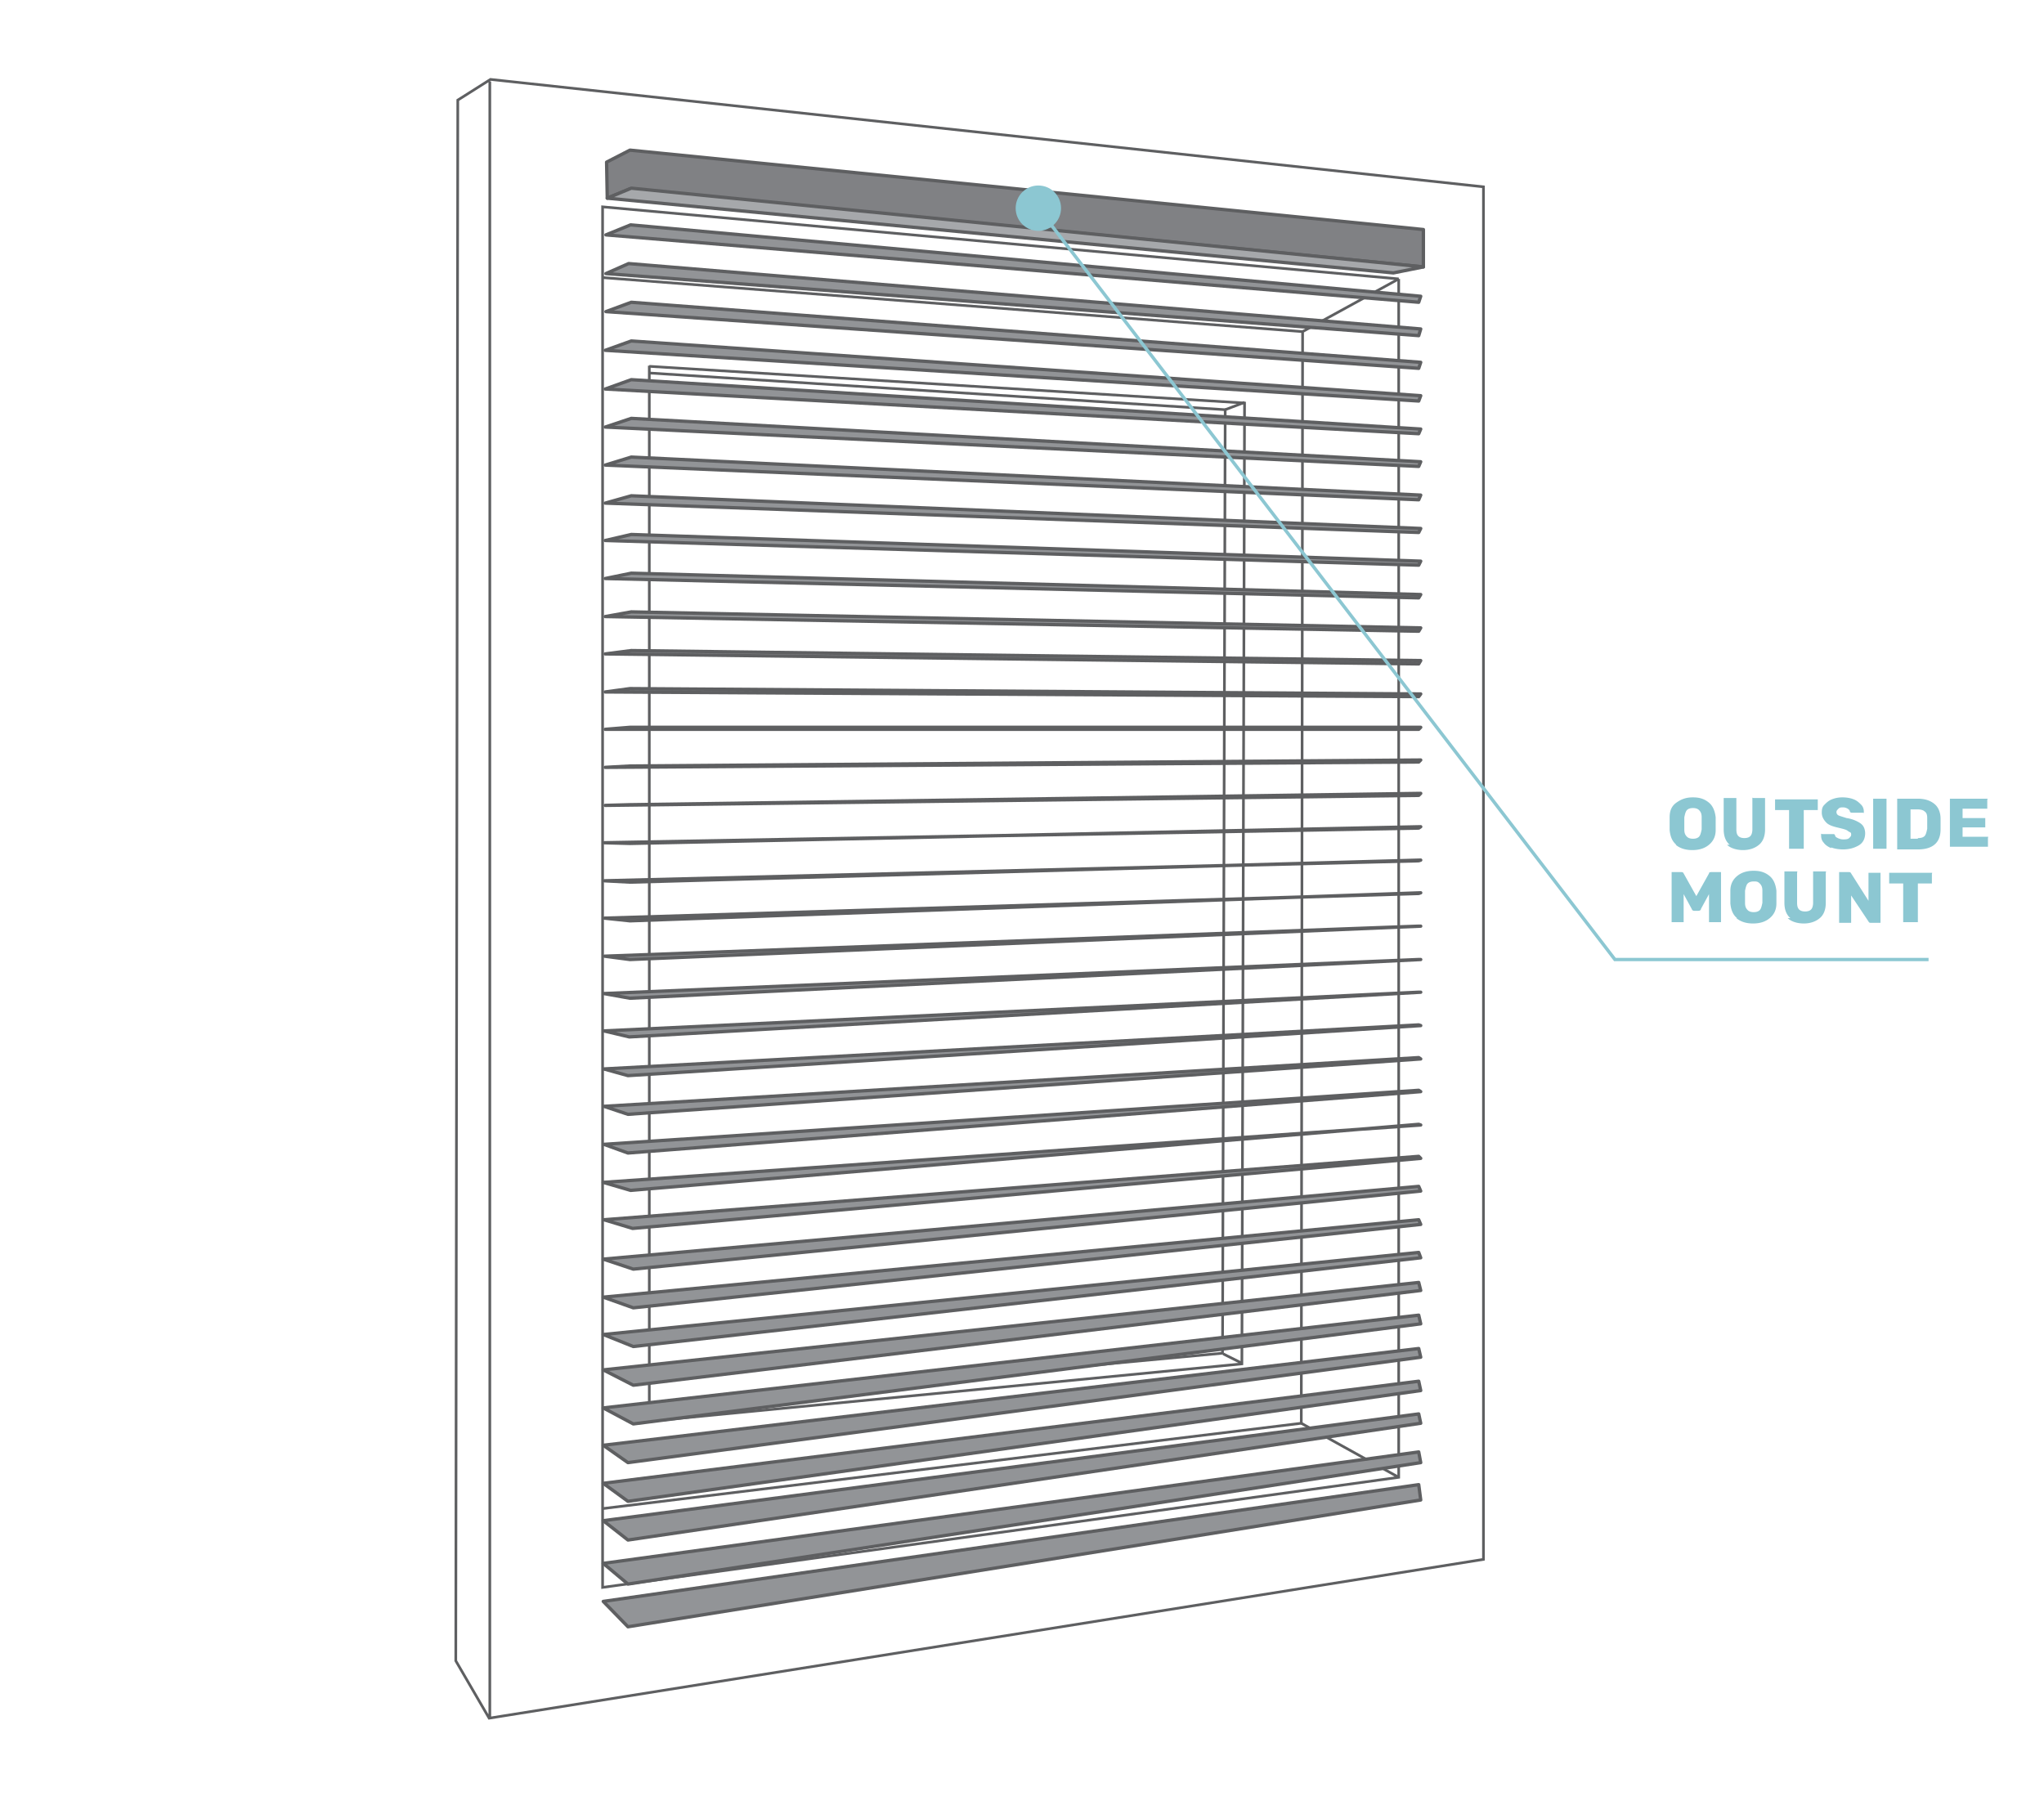 <svg xmlns="http://www.w3.org/2000/svg" viewBox="0 0 306.3 269.9" xmlns:v="https://vecta.io/nano"><defs><clipPath ><path d="M90.4 27.4h131.9v210.5H90.4z" fill="none"/></clipPath></defs><g fill="none" stroke-width=".4" stroke-miterlimit="10" stroke="#5e5f61"><path d="M97.3 55.9l86.3 5.5-.4 141.4-86 8m112.4-169L90.3 31v206.9l119.3-16.5V41.8zM222.3 28L73.5 11.9 68.6 15l-.3 233.9 5 8.6 149-23.8V28h0zM73.4 12.2v245.2"/><path d="M97.3 54.8V213l88.8-8.6.4-144-89.2-5.5h0zm-7-13.2l104.9 8.1-.2 163.6-104.8 12.8m105-176.4l14.4-7.9"/><path d="M186.5 60.3l-2.9 1.1m-.3 141.5l2.8 1.4m8.9 9l14.6 8.1"/></g><g stroke="#5e5f61" stroke-width=".5" stroke-linejoin="round"><path d="M91 29.7l3.4-1.4L213.3 40v-5.6L94.4 22.5l-3.5 1.8.1 5.4z" fill="#808184"/><path d="M91 29.7l117.8 11.2 4.5-.9L94.6 28.2 91 29.7z" fill="#a6a8ab"/><g fill="#929497"><path d="M90.8 35.2l121.8 10.1.3-.9L94.5 33.7l-3.7 1.5zm0 5.8l121.8 9.3.3-1-118.7-9.8-3.4 1.5zm0 5.7l121.8 8.5.3-.9-118.3-9-3.8 1.4zm-.1 5.8l121.9 7.6.3-.8-118.3-8.2-3.9 1.4zm0 5.8L212.6 65l.3-.7-118.3-7.4-3.9 1.4zm0 5.7l121.9 5.9.3-.7-118.3-6.5-3.9 1.3zm0 5.7l121.9 5.2.3-.7-118.3-5.7-3.9 1.2zm0 5.7l121.9 4.4.3-.6-118.3-4.9-3.9 1.1zm0 5.6l121.9 3.7.3-.6-118.3-4-3.9.9zm0 5.7l121.9 2.9.3-.5-118.3-3.2-3.9.8zm0 5.7l121.9 2.2.3-.5-118.3-2.4-3.9.7zm0 5.6l121.9 1.5.3-.5-118.3-1.5-3.9.5zm0 5.7l121.9.7.3-.4-118.5-.8-3.7.5zm0 5.6h121.9l.3-.3H94.4l-3.7.3zm0 5.7l121.9-.8.3-.3-118.5.9-3.7.2zm0 5.7l121.9-1.5.3-.3-118.5 1.7-3.7.1zm-.1 5.6l122-2.2.3-.2-118.5 2.5-3.8-.1zm0 5.7l122-3 .3-.1-118.5 3.3-3.8-.2zm0 5.6l122-3.7.3-.1L94.4 138l-3.8-.4zm0 5.7l122-4.5h.3l-118.5 5-3.8-.5zm-.1 5.6l122.1-5.1h.3l-118.5 5.8-3.9-.7z"/><path d="M90.5 154.5l122.1-5.8h.3l-118.6 6.7-3.8-.9z"/><path d="M90.5 160.2l122.1-6.6.3.1-118.8 7.5-3.6-1zm0 5.6l122.1-7.3.3.2L94.1 167l-3.6-1.2z"/><path d="M90.5 171.5l122.1-8.1.3.2-118.8 9.2-3.6-1.3zm4 6.9l118.1-9.9.3.1-122.5 8.6 4.1 1.2zm-4 4.4l122.1-9.5.3.3-118.1 10.5-4.3-1.3zm-.1 5.9l122.2-10.9.3.7-118 11.7-4.5-1.5z"/><path d="M90.4 194.4l122.2-11.6.3.7-118 12.5-4.5-1.6z"/><path d="M90.4 200l122.2-12.3.3.8-118 13.3-4.5-1.8z"/><path d="M90.4 205.3l122.2-13.1.3 1.2-118 14.2-4.5-2.3z"/><path d="M90.4 211l122.2-13.9.3 1.3-118 15-4.5-2.4z"/><path d="M90.4 216.6l122.2-14.5.3 1.3-118.8 15.8-3.7-2.6zm0 5.7L212.6 207l.3 1.4L94.1 225l-3.7-2.7z"/><path d="M90.4 227.9l122.2-16 .3 1.4-118.8 17.5-3.7-2.9z"/><path d="M90.4 234.3l122.2-16.7.3 1.6-118.8 18.2-3.7-3.1z"/><path d="M90.4 240l122.2-17.5.3 2.3-118.8 19-3.7-3.8z"/></g></g><path d="M251.2 126.6c-.6-.5-.9-1.2-1-2.2v-.9-1c0-1 .3-1.7 1-2.2s1.4-.8 2.5-.8 1.8.3 2.4.8.9 1.3 1 2.2v1 .9c0 1-.4 1.7-1 2.2s-1.4.8-2.5.8-1.9-.3-2.5-.8zm3.4-1.2c.2-.2.3-.6.4-1.1v-.9-.9c0-.5-.1-.8-.4-1.1-.2-.2-.5-.3-.9-.3s-.7.1-.9.3-.3.6-.4 1.1v.9.9c0 .5.1.8.4 1.1.2.2.5.3.9.3s.7-.1.9-.3zm4.6 1.2c-.6-.5-.9-1.3-.9-2.3v-4.5-.2h.2 1.5.2v.2 4.5c0 .5.1.8.3 1s.5.3.9.3.7-.1.9-.3.3-.6.3-1v-4.5-.2c0-.1.1 0 .2 0h1.5.2v.2 4.5c0 1-.3 1.8-.9 2.3s-1.4.8-2.4.8-1.9-.3-2.4-.8zm8.9.6v-.2-5.6h-1.9-.2v-.2-1.2-.2h.2 6 .2v.2 1.2.2h-.2-1.9v5.6.2h-.2-1.5-.2zm6.3-.1c-.5-.2-.9-.5-1.1-.8-.3-.3-.4-.7-.4-1.1v-.2c0-.1.1 0 .2 0h1.5.2s.1 0 .2.2c0 .2.2.3.4.4s.5.2.8.2.7 0 .9-.2.3-.3.3-.5 0-.3-.2-.4c-.1 0-.3-.2-.5-.3s-.6-.2-1-.3c-.9-.2-1.6-.4-2-.8s-.7-.9-.7-1.5.1-.9.4-1.2.6-.6 1.1-.8 1-.3 1.6-.3 1.2.1 1.7.3.8.5 1.1.8.4.7.4 1v.2c0 .1 0 0-.2 0h-1.5c-.2 0-.3 0-.4-.2 0-.2-.2-.3-.3-.4-.2-.1-.4-.2-.7-.2s-.5 0-.7.2-.3.3-.3.5a.55.55 0 0 0 .3.5c.2.1.6.2 1.2.4.7.1 1.2.3 1.6.5s.7.4.9.7.3.7.3 1.1-.1.9-.4 1.3-.7.6-1.2.8-1.1.3-1.7.3-1.3-.1-1.8-.3zm6.3.1v-.2-7.1-.2h.2 1.6.2v.2 7.1.2h-.2-1.6-.2zm3.6 0v-.2-7.1-.2h.2 2.9c1.1 0 1.9.3 2.5.8s.9 1.3.9 2.2v.8.8c0 2-1.2 3-3.4 3h-2.9-.2zm3.1-1.6c.5 0 .8-.1 1-.3s.3-.6.4-1.1v-.8-.8c0-.5-.1-.8-.4-1-.2-.2-.6-.3-1.1-.3h-1v4.4h1.1zm4.8 1.6v-.2-7.1-.2h.2 5.2.2c.1 0 0 .1 0 .2v1.1.2h-.2-3.5v1.4h3.2.2v.2 1 .2h-.2-3.2v1.4h3.6.2c.1 0 0 .1 0 .2v1.1.2h-.2-5.3-.2zm-41.7 11v-.2-7.1-.2h.2 1.2c.2 0 .3 0 .4.2l1.9 3.4 1.9-3.4c0-.2.2-.2.4-.2h1.2.2v.2 7.1.2h-.2-1.4-.2v-.2-4l-1.2 2.2c0 .2-.2.3-.4.3h-.6c-.1 0-.3 0-.4-.3l-1.2-2.2v4 .2h-.2-1.4-.2zm9.8-.6c-.6-.5-.9-1.2-1-2.2v-.9-1c0-1 .4-1.7 1-2.2s1.4-.8 2.5-.8 1.8.3 2.4.8.9 1.3 1 2.2v1 .9c0 1-.4 1.7-1 2.2s-1.4.8-2.5.8-1.9-.3-2.5-.8zm3.4-1.2c.2-.2.3-.6.4-1.1v-.9-.9c0-.5-.1-.8-.4-1.1s-.5-.3-.9-.3-.7.1-.9.3-.3.6-.4 1.1v.9.9c0 .5.1.8.4 1.1.2.2.5.3.9.3s.7-.1.9-.3zm4.6 1.2c-.6-.5-.9-1.3-.9-2.3v-4.5-.2h.2 1.5.2c.1 0 0 .1 0 .2v4.5c0 .5.1.8.3 1s.5.3.9.3.7-.1.9-.3.3-.6.3-1v-4.5-.2h.2 1.5.2c.1 0 0 .1 0 .2v4.5c0 1-.3 1.8-.9 2.3s-1.4.8-2.4.8-1.9-.3-2.4-.8zm7.3.6v-.2-7.1-.2h.2 1.2c.2 0 .3 0 .4.2l2.6 4.1v-4-.2h.2 1.4.2v.2 7.1.2h-.2-1.2c-.2 0-.3 0-.4-.2l-2.6-3.9v3.9.2h-.2-1.4-.2zm9.6 0v-.2-5.6h-1.9-.2v-.2-1.2-.2h.2 6 .2c.1 0 0 .1 0 .2v1.2.2h-.2-1.9v5.6.2h-.2-1.5-.2z" fill="#8cc7d2"/><path d="M289 143.8h-47L155.6 31.2" fill="none" stroke-miterlimit="10" stroke="#8cc7d2" stroke-width=".5"/><circle cx="155.6" cy="31.2" r="3.4" fill="#8cc7d2"/></svg>
